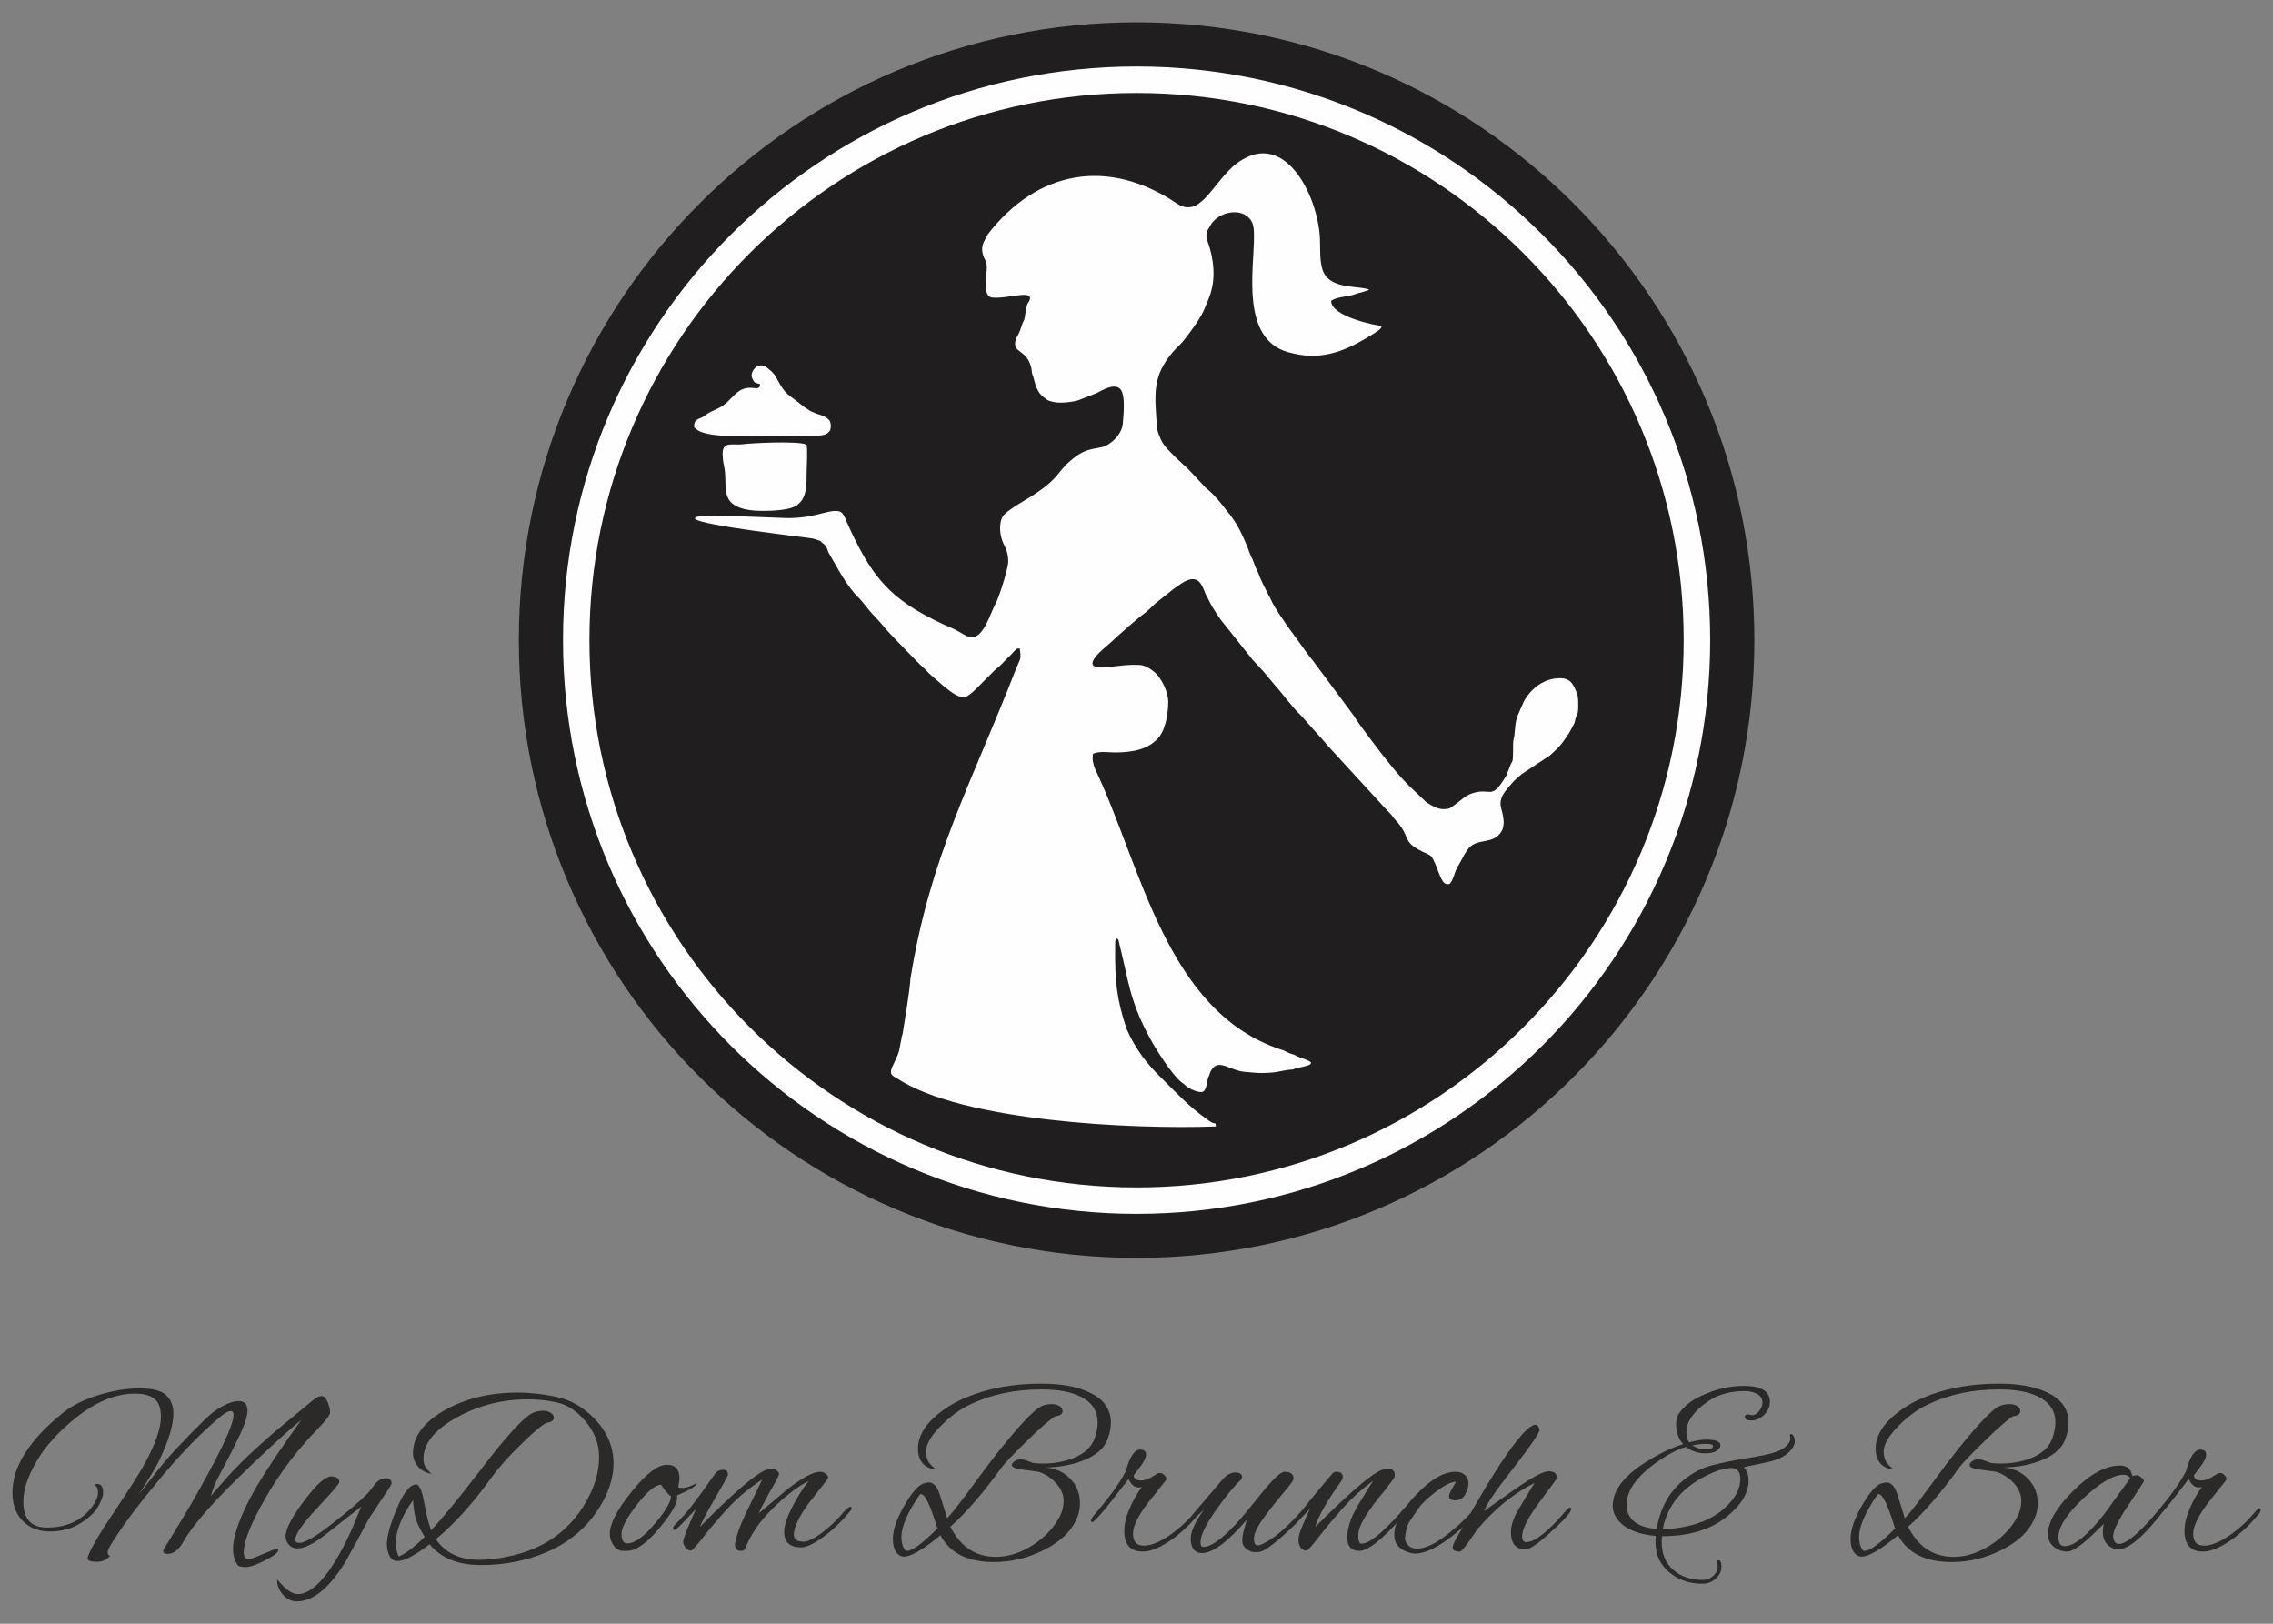<?xml version="1.0" encoding="UTF-8"?> <svg xmlns="http://www.w3.org/2000/svg" xmlns:xlink="http://www.w3.org/1999/xlink" xmlns:xodm="http://www.corel.com/coreldraw/odm/2003" xml:space="preserve" width="350px" height="250px" version="1.1" style="shape-rendering:geometricPrecision; text-rendering:geometricPrecision; image-rendering:optimizeQuality; fill-rule:evenodd; clip-rule:evenodd" viewBox="0 0 350 250"><rect x="0" y="0" width="350" height="250" fill="#808080" stroke="none"/> <defs> <style type="text/css"> .fil0 {fill:#201E1E} .fil1 {fill:#FEFEFE} .fil2 {fill:#2B2A29;fill-rule:nonzero} </style> </defs> <g id="Слой_x0020_1">  <g id="_2512976240944"> <g> <path class="fil0" d="M175.02 3.44c52.53,0 95.12,42.59 95.12,95.12 0,52.55 -42.59,95.11 -95.12,95.11 -52.55,0 -95.13,-42.56 -95.13,-95.11 0,-52.53 42.58,-95.12 95.13,-95.12z"></path> <path class="fil1" d="M175.02 10.24c48.77,0 88.32,39.53 88.32,88.32 0,48.79 -39.55,88.33 -88.32,88.33 -48.79,0 -88.33,-39.54 -88.33,-88.33 0,-48.79 39.54,-88.32 88.33,-88.32z"></path> <path class="fil0" d="M175.02 14.32c46.52,0 84.24,37.72 84.24,84.24 0,46.54 -37.72,84.26 -84.24,84.26 -46.54,0 -84.26,-37.72 -84.26,-84.26 0,-46.54 37.72,-84.24 84.26,-84.24z"></path> <path class="fil1" d="M152.11 36.07c-0.21,0.32 -0.29,0.58 -0.47,0.89 -0.38,0.69 -0.53,1.33 -0.28,2.24 0.23,0.86 0.64,0.98 0.59,2.08 -0.03,1.25 -0.64,4.35 0.77,4.52 2.38,0.29 6.49,-1.33 5.81,0.44 -0.1,0.26 -0.24,0.36 -0.31,0.52 -0.28,0.69 -0.28,1.33 -0.43,2.11 -0.06,0.41 -0.06,0.33 -0.21,0.62 -0.28,0.59 -0.41,1.27 -0.69,1.82 -0.21,0.46 -0.41,0.64 -0.52,1.14 -0.48,1.92 1.69,1.29 2.41,4.09 0.07,0.26 0.07,0.46 0.11,0.75 0.05,0.35 0.09,0.33 0.19,0.63 0.32,1.06 0.49,2.44 1.72,3.31 0.51,0.36 0.46,0.41 1.1,0.58 0.53,0.13 0.8,0.18 1.49,0.18 0.87,0 1.93,-0.15 2.65,-0.36l2.79 -1.09c0.94,-0.46 2.56,-1.51 3.56,-0.75 1,0.74 0.6,4.23 0.5,5.45 -0.15,1.76 -2.07,3.4 -3.24,3.61 -2.15,0.38 -3.02,0.54 -4.84,2.11 -2.2,1.88 -1.68,2.8 -6.41,5.71 -0.82,0.51 -3.51,2 -4,2.87 -0.69,1.2 -0.4,3.16 0.16,4.24 0.48,0.94 0.71,1.69 0.69,2.79 -0.03,0.91 -1.35,5.32 -1.97,6.42 -0.76,1.33 -1.87,5.5 -3.89,5.11 -0.36,-0.07 -0.89,-0.34 -1.19,-0.53 -0.37,-0.24 -0.72,-0.39 -1.13,-0.64l-1.76 -0.78c-8.27,-3.85 -11.11,-7.18 -15.06,-16.08 -0.01,-0.07 -0.08,-0.23 -0.11,-0.3 -0.26,-0.52 -0.46,-1.01 -1.15,-1.08 -1.74,-0.17 -3.43,1.08 -7.75,1.08 -1.95,-0.03 -12.07,-0.61 -13.81,-0.21 -0.39,0.08 -0.3,-0.07 -0.43,0.31 0.92,1.07 17.9,2.94 18.23,3.06l0.95 0.31c0.17,0.03 0.22,0.13 0.33,0.24 0.51,0.45 0.69,0.46 0.92,1.2 0.07,0.22 0.07,0.25 0.18,0.45 1.4,2.35 2.58,4.87 4.55,6.84 0.94,0.94 1.54,1.96 2.47,2.86l1.23 1.36c1.19,1.48 2.57,2.78 3.9,4.18 0.91,0.93 1.76,1.85 2.68,2.66 0.25,0.22 0.38,0.42 0.61,0.64l2.18 1.9c0.66,0.51 2.35,2.05 3.43,1.73 0.76,-0.23 2.24,-1.84 2.86,-2.47 0.46,-0.47 0.87,-0.84 1.32,-1.31 0.44,-0.5 0.95,-0.79 1.41,-1.28 0.46,-0.5 0.87,-0.91 1.31,-1.33 0.26,-0.23 0.4,-0.41 0.66,-0.69 0.25,-0.25 0.31,-0.41 0.8,-0.38 0.09,0.54 0.2,1.23 0.02,1.76l-0.62 1.46c-6.97,17.9 -13.17,28.74 -16.23,47.62 -0.06,1.54 -0.89,6.55 -1.18,8.36 -0.05,0.39 -0.15,0.38 -0.2,0.85l-0.36 1.88c-0.21,0.88 -1.17,2.51 -1.25,3.07 -0.1,0.75 0.41,0.85 0.92,1.18 10.02,6.63 36.15,7.88 49.1,7.41 -0.01,-0.71 -0.1,-0.33 -0.67,-0.63 -0.17,-0.08 -0.58,-0.39 -0.76,-0.52 -2.71,-1.91 -4.48,-3.86 -6.84,-6.2 -2.39,-2.31 -4.09,-4.56 -5.46,-7.62 -1.57,-4.69 -1.83,-7.48 -1.77,-12.9 0.02,-0.54 -0.06,-0.81 0.25,-1.07 0.31,0.13 0.28,0.36 0.36,0.71 1.51,5.97 1.54,8.77 4.79,14.74 0.89,1.64 3.37,5.6 4.83,6.7 0.31,0.23 0.31,0.25 0.63,0.51 0.52,0.48 1.23,0.77 1.93,0.94 0.27,0.06 0.36,0.05 0.63,0.03 0.7,-0.26 0.64,-1.54 0.88,-2.13l0.4 -1.06c1.13,-2.16 2.9,-0.08 5.3,0.1 0.97,0.07 1.58,0.18 2.73,0.17 2.23,-0.04 2.3,-0.25 3.89,-0.48 0.76,-0.1 0.58,0.04 1.2,-0.24 0.34,-0.15 3.74,-0.5 1.66,-1.29l-1.38 -0.52c-0.3,-0.12 -0.23,-0.12 -0.4,-0.21 -0.28,-0.17 -0.59,-0.17 -0.93,-0.33 -0.28,-0.13 -0.63,-0.3 -0.86,-0.41 -0.23,-0.1 -0.18,-0.05 -0.46,-0.15 -17.7,-5.91 -21.46,-28.39 -28.55,-43.19 -0.27,-0.8 -0.46,-1.25 -0.33,-2.31 0.93,-0.48 2.38,-0.22 3.46,-0.22 2.52,-0.02 5.04,-0.39 6.67,-2.31 1.12,-1.32 1.49,-3.95 1.46,-5.64 -0.02,-0.98 -0.56,-2.31 -0.97,-2.97 -0.19,-0.34 -0.57,-0.89 -0.83,-1.15 -0.66,-0.67 -1.71,-1.38 -2.66,-1.41 -1.47,-0.07 -2.45,0.08 -3.86,0.23 -1.37,0.16 -4.44,0.67 -2.93,-1.38 0.76,-1 1.81,-1.73 2.73,-2.6 1.05,-0.98 3.66,-3.31 4.84,-4.17 0.58,-0.41 1.25,-1.16 1.86,-1.67l2.51 -1.99c0.77,-0.56 2.05,-1.59 3.01,-1.62 1.29,-0.04 1.67,1.36 2.07,2.33l0.97 1.85c0.55,0.84 1.11,1.86 1.78,2.6l4.45 5.6c0.58,0.61 1.11,1.2 1.71,1.85l1.66 1.99c1.32,1.46 2.79,3.56 4.12,4.78l2.56 2.87c0.56,0.64 1.11,1.22 1.66,1.89l8.66 9.44c0.33,0.37 0.59,0.6 0.87,0.91 0.29,0.29 0.51,0.69 0.8,0.98 2.5,2.73 0.84,3.2 4.12,4.86 0.35,0.18 1.02,0.41 1.27,0.63 0.61,0.52 1.21,2.77 1.71,3.63 0.23,0.41 0.46,0.8 1.1,0.75 0.41,-0.13 0.62,-0.92 0.79,-1.29 0.09,-0.22 0.05,-0.14 0.11,-0.35 0.18,-0.57 0.54,-1.2 0.85,-1.72 0.43,-0.78 0.74,-1.47 1.3,-2.16 1.41,-1.67 3.83,-0.47 5.09,-2.66 0.61,-1.05 0.18,-2.52 -0.1,-3.61 -0.26,-1.07 0.18,-1.9 0.71,-2.58 0.94,-1.18 1.38,-1.72 2.56,-2.64l4.16 -2.74c0.36,-0.27 0.57,-0.51 0.93,-0.84 0.79,-0.71 1.37,-1.54 1.92,-2.4 0.02,-0.01 0.07,-0.08 0.1,-0.11l0.23 -0.41c1.23,-2.17 0.5,-1.2 1.04,-2.42 0.24,-0.54 0.24,-0.87 0.24,-1.56 0,-0.59 0,-1.46 -0.21,-1.94 -0.57,-1.38 -0.95,-2.29 -2.66,-2.28 -2.35,0 -4.37,1.53 -5.49,3.55l-0.83 1.87c-0.53,1.15 -0.5,2.12 -0.64,3.38 -0.04,0.35 -0.15,0.6 -0.18,0.96 -0.04,0.36 -0.02,0.78 -0.02,1.16 -0.03,2.5 -0.06,1.43 -0.53,2.76l-0.5 1.28c-0.02,0.02 -0.04,0.05 -0.04,0.07 -2.39,3.99 -2.23,1.67 -5.32,2.72 -1.07,0.38 -1.84,1.24 -2.76,1.86 -0.65,0.44 -0.64,0.56 -1.69,0.54 -0.72,-0.02 -1.26,-0.33 -1.76,-0.59l-0.64 -0.39c-0.23,-0.15 -0.11,-0.07 -0.28,-0.23l-1.51 -1.43c-2.18,-2.01 -3.51,-3.71 -5.3,-5.98l-1.94 -2.56c-0.64,-0.87 -1.8,-2.4 -2.35,-3.32l-6.29 -8.46c-0.29,-0.39 -0.67,-0.78 -0.95,-1.23l-2.86 -3.94c-0.85,-1.28 -1.9,-2.64 -2.57,-4.11 -0.1,-0.24 -0.22,-0.47 -0.4,-0.75l-0.72 -1.46c-0.21,-0.33 -0.21,-0.48 -0.38,-0.79 -0.26,-0.53 -0.41,-1.1 -0.69,-1.61 -0.29,-0.53 -0.39,-1.02 -0.66,-1.63 -0.13,-0.32 -0.06,-0.06 -0.18,-0.34l-0.34 -0.82c-0.08,-0.17 -0.08,-0.3 -0.15,-0.46 -0.54,-1.33 -1.08,-2.55 -1.79,-3.78l-0.93 -1.36c-0.17,-0.21 -0.37,-0.43 -0.53,-0.64 -0.89,-1.2 -1.91,-2.46 -3.07,-3.42 -0.17,-0.15 -0.03,-0.01 -0.17,-0.13l-2.72 -2.91c-0.94,-0.85 -3.14,-2.85 -3.81,-3.84 -0.4,-0.59 -0.54,-1.02 -0.84,-1.77l-0.15 -0.64c-0.36,-5.19 -0.85,-8.02 2.52,-11.89 0.49,-0.58 1.15,-1.12 1.61,-1.71 0.95,-1.22 1.98,-2.59 2.71,-3.89 0.42,-0.74 0.68,-1.55 1.03,-2.33 1.07,-2.55 1.02,-5.08 0.28,-7.85 -0.26,-0.99 -0.95,-2.09 -0.28,-3.02 0.28,-0.42 0.39,-0.76 0.74,-1.15 1.3,-1.5 4.01,-2.04 5.45,-0.68 0.77,0.74 0.87,1.56 0.86,3.02 -0.02,5.13 -2.02,15.6 5.17,17.72 0.26,0.08 1.51,0.38 1.79,0.41 4.48,0.73 8.01,-1.06 11.61,-3.33 0.41,-0.31 1.03,-0.58 1.1,-1.1 -0.97,-0.07 -7.84,-1.46 -7.79,-3.88 1.02,-0.65 2.48,-0.59 3.63,-0.98 0.32,-0.13 0.38,-0.15 0.71,-0.22l1.05 -0.31c0.56,-0.15 -0.39,0.13 0.18,-0.05l0.26 -0.11c-0.14,-0.12 0,-0.07 -0.26,-0.13 -1.94,-0.55 -6.22,0.01 -6.99,-3.29 -0.35,-1.46 -0.25,-2.87 -0.3,-4.32 -0.21,-6.68 -5.65,-17.86 -13.38,-11.28 -3.42,3.14 -5.16,7.95 -8.61,5.75 -10.56,-7.14 -21.51,-5.17 -29.15,4.71l0 0 0 0z"></path> <path class="fil1" d="M117.66 78.66c1.26,0 3.58,-0.12 4.63,-0.63 0.61,-0.28 0.41,-0.23 0.74,-0.52 1.21,-1.04 1.17,-2.98 1.18,-4.85 0.02,-1 0.17,-3.36 -0.01,-4.19 -1.25,-0.65 -8.89,-0.21 -9.66,-0.09 -1.63,0.26 -3.38,-0.61 -3.27,1.67 0.02,0.46 0.07,1.02 0.18,1.5 0.72,3.05 -0.82,5.83 3.16,6.83 1.06,0.24 1.8,0.28 3.05,0.28l0 0 0 0z"></path> <path class="fil1" d="M117.05 59.16c-0.15,1.5 -1.72,-0.51 -3.87,1.56 -1.27,1.2 -1.4,1.65 -3.2,2.44 -0.88,0.37 -1.17,0.62 -1.78,1.05 -0.46,0.29 -1.41,0.26 -1.31,1.59 0.18,0.15 0.34,0.31 0.57,0.46 1.89,1.15 7.29,0.87 9.49,0.87l8.87 -0.03c0.72,-0.07 1.48,-0.1 1.91,-0.73 0.14,-0.19 0.08,0.1 0.16,-0.41 0.07,-0.29 0.05,-0.75 -0.06,-1.03 -0.27,-0.63 -1.32,-1.02 -1.98,-1.2 -0.36,-0.12 -0.47,-0.2 -0.73,-0.3 -0.15,-0.08 -0.23,-0.08 -0.37,-0.16l-1 -0.67c0,-0.02 -0.03,-0.05 -0.05,-0.05l-0.47 -0.36c-1.96,-1.61 -2.17,-1.24 -3.55,-3.78 -0.2,-0.33 -0.13,-0.38 -0.38,-0.67 -0.15,-0.18 -0.33,-0.35 -0.49,-0.55l-0.72 -0.6c-0.61,-0.45 0.1,-0.14 -0.45,-0.28 -0.69,-0.18 -1.23,0.14 -1.49,0.47 -0.3,0.36 -0.58,0.97 -0.3,1.5 0.4,0.87 0.43,0.57 1.2,0.88l0 0 0 0z"></path> </g> <g> <path class="fil2" d="M17.5 237.13c-0.61,0.95 -0.92,1.56 -0.92,1.84 0,0.28 0.12,0.49 0.35,0.61 0,0.03 -0.23,0.22 -0.69,0.58 -0.41,0.2 -0.87,0.3 -1.38,0.3 -0.51,0 -0.88,-0.05 -1.11,-0.17 -0.23,-0.11 -0.31,-0.3 -0.23,-0.55 0.35,-1.15 1.7,-3.46 4.02,-6.92 2.32,-3.46 3.88,-5.9 4.67,-7.34 1.71,-3.09 2.57,-5.55 2.57,-7.39 0,-0.77 -0.13,-1.42 -0.38,-1.95 -0.51,-1.05 -1.73,-1.57 -3.64,-1.57 -2.99,0 -6.08,1.29 -9.27,3.87 -2.56,2.06 -4.51,4.25 -5.87,6.57 -1.35,2.31 -2.03,4.37 -2.03,6.18 0,2.61 1.15,3.94 3.45,3.99 0.1,0 0.21,0 0.31,0 2.94,0 5.21,-1.06 6.82,-3.18 0.61,-0.85 0.92,-1.56 0.92,-2.15 0,-0.59 -0.13,-0.95 -0.39,-1.11 -0.02,-0.02 -0.03,-0.08 -0.03,-0.15 0,-0.08 0.07,-0.12 0.23,-0.12 0.66,0 0.99,0.44 0.99,1.31 0,0.53 -0.26,1.26 -0.78,2.18 -0.53,0.92 -1.45,1.79 -2.78,2.6 -1.33,0.82 -2.87,1.23 -4.64,1.23 -1.76,0 -3.16,-0.55 -4.21,-1.65 -1.05,-1.09 -1.57,-2.54 -1.57,-4.33 0,-4.03 2.63,-8.16 7.89,-12.37 1.35,-1.07 3.14,-1.96 5.35,-2.64 2.2,-0.69 4.32,-1.04 6.34,-1.04 2.01,0 3.39,0.35 4.11,1.06 0.73,0.7 1.1,1.64 1.1,2.81 0,1.79 -0.73,4.2 -2.19,7.24 -0.46,0.95 -1.49,2.67 -3.1,5.17l2.95 -3.75c1.43,-1.87 3.91,-4.52 7.43,-7.97 0.77,-0.74 1.62,-1.36 2.55,-1.86 0.93,-0.5 1.73,-0.74 2.39,-0.74 0.92,0 1.38,0.48 1.38,1.45 0,0.84 -0.4,2.11 -1.2,3.81 -0.81,1.7 -1.62,3.31 -2.44,4.83 -0.81,1.52 -1.31,2.52 -1.49,2.99 -0.18,0.47 -0.31,0.85 -0.38,1.13 -0.08,0.28 -0.13,0.43 -0.16,0.46 0.08,-0.13 0.92,-1.11 2.53,-2.93 1.61,-1.83 3.99,-4.11 7.13,-6.84l6.13 -5.06c0.48,-0.41 0.92,-0.61 1.3,-0.61 0.38,0 0.7,0.32 0.94,0.96 0.24,0.64 0.36,1.15 0.36,1.55 0,0.39 -0.61,1.22 -1.84,2.47 -3.19,3.27 -5.9,6.84 -8.12,10.73 -2.22,3.88 -3.33,6.65 -3.33,8.31 0,0.43 0.07,0.73 0.23,0.9 0.15,0.17 0.39,0.22 0.73,0.15 0.33,-0.06 1.02,-0.32 2.08,-0.78 1.06,-0.46 1.76,-0.73 2.09,-0.81 0.13,0.05 0.19,0.12 0.19,0.2 0,0.38 -0.67,0.92 -2.01,1.6 -1.34,0.69 -2.35,1.04 -3.02,1.04 -0.68,0 -1.1,-0.11 -1.25,-0.35 -0.46,-0.66 -0.69,-1.46 -0.69,-2.41 0,-2.2 1.18,-5.35 3.52,-9.46 1.51,-2.58 3.84,-6.06 6.98,-10.42 -2.45,1.99 -5.77,5.04 -9.96,9.15 -4.19,4.12 -6.94,7.33 -8.24,9.66 -0.66,1.2 -1.47,1.8 -2.41,1.8 -0.44,0 -0.65,-0.15 -0.65,-0.46 0,-0.1 0.26,-0.56 0.78,-1.38 0.52,-0.82 1.68,-2.73 3.47,-5.75 4.39,-7.63 6.59,-12.23 6.59,-13.79 0,-0.41 -0.14,-0.61 -0.42,-0.61 -0.41,0 -1.01,0.34 -1.8,1.03 -2.84,2.38 -5.85,5.48 -9.05,9.31 -3.19,3.83 -5.59,7.01 -7.2,9.54zm25.17 6.02c1.23,1.53 2.29,2.29 3.18,2.29 1.46,0 3.03,-1.16 4.71,-3.48 1.23,-1.71 2.43,-3.87 3.61,-6.48l1.45 -3.52 -5.63 4.41c-1.74,1.35 -3.13,2.03 -4.18,2.03 -0.56,0 -1.01,-0.2 -1.34,-0.58 -0.33,-0.38 -0.49,-0.82 -0.49,-1.3 0,-1.1 0.94,-2.91 2.83,-5.42 1.89,-2.52 3.27,-3.78 4.14,-3.78 0.87,0 1.3,0.3 1.3,0.89 0,0.22 -1.13,1.55 -3.39,3.96 -2.26,2.41 -3.39,4.04 -3.39,4.89 0,0.33 0.22,0.49 0.65,0.49 0.82,0 2.46,-0.96 4.92,-2.87 2.47,-1.92 4.33,-3.5 5.58,-4.75 0.28,-0.33 0.67,-0.83 1.18,-1.5 0.49,-0.56 1.03,-0.84 1.61,-0.84 0.59,0 0.89,0.28 0.89,0.84 0,0.11 -0.58,1.01 -1.73,2.72 -1.15,1.72 -1.75,2.62 -1.8,2.72 -0.79,1.54 -2,3.77 -3.64,6.71 -2.48,3.98 -4.95,5.98 -7.43,5.98 -0.82,0 -1.53,-0.35 -2.15,-1.06 -0.61,-0.7 -0.9,-1.49 -0.88,-2.35zm23.49 -5.4c-2.25,1.73 -3.9,2.6 -4.95,2.6 -0.56,0 -0.97,-0.27 -1.24,-0.82 -0.27,-0.55 -0.4,-1.15 -0.4,-1.78 0,-1.23 0.51,-3.07 1.55,-5.52 1.03,-2.45 2.02,-3.68 2.97,-3.68 0.48,0 0.9,0.96 1.24,2.87 0.35,1.92 0.7,3.31 1.06,4.18 1.73,-1.84 4.25,-4.9 7.54,-9.2 4.14,-5.44 6.89,-8.41 8.24,-8.92 0.46,-0.18 0.93,-0.27 1.42,-0.27 0.48,0 0.89,0.1 1.21,0.31 0.32,0.2 0.47,0.46 0.47,0.76 0,0.44 -0.37,0.69 -1.11,0.77 -0.89,0.48 -2.27,1.66 -4.13,3.52 -1.87,1.82 -3.36,3.52 -4.49,5.1 -2.73,3.8 -5.54,6.91 -8.42,9.31 1.43,2.12 3.67,3.18 6.74,3.18 0.33,0 0.83,-0.03 1.49,-0.08 7.1,-0.66 12.13,-3.74 15.1,-9.23 1.2,-2.2 1.8,-4.37 1.8,-6.52 0,-2.14 -0.78,-4.07 -2.34,-5.78 -1.25,-1.4 -2.61,-2.27 -4.08,-2.6 -1.47,-0.34 -2.97,-0.5 -4.5,-0.5 -3.93,0 -7.56,0.9 -10.88,2.72 -3.5,1.91 -5.25,4.06 -5.25,6.43 0,0.64 0.17,1.17 0.52,1.57 0.34,0.41 0.58,0.64 0.71,0.69l-0.23 0c-0.67,-0.12 -1.26,-0.46 -1.77,-0.99 -0.56,-0.67 -0.84,-1.37 -0.84,-2.11 0,-2.55 1.6,-4.75 4.81,-6.59 3.2,-1.84 6.97,-2.76 11.28,-2.76 1.99,0 4.04,0.23 6.13,0.69 2.1,0.46 4,1.56 5.71,3.3 1.97,2.04 2.95,4.35 2.95,6.93 0,1.92 -0.56,3.9 -1.69,5.94 -1.94,3.52 -4.84,6.1 -8.69,7.74 -3.09,1.3 -6.43,1.95 -10,1.95 -3.58,0 -6.22,-1.07 -7.93,-3.21zm-5.21 -0.16c0,0.79 0.15,1.48 0.46,2.07 1.09,-0.49 2.42,-1.49 3.98,-3.03 -0.74,-1.22 -1.21,-2.19 -1.4,-2.89 -0.19,-0.7 -0.32,-1.63 -0.4,-2.78 -1.76,2.53 -2.64,4.74 -2.64,6.63zm5.48 -10.73c0.02,0 0.05,-0.01 0.07,-0.03 0,0.05 0,0.07 -0.02,0.07 -0.01,0 -0.03,-0.01 -0.05,-0.04zm37.85 3.72c0,0.89 -0.86,2.39 -2.57,4.48 -2.02,2.48 -3.74,3.72 -5.17,3.72l-0.61 0c-0.67,0 -1.19,-0.35 -1.57,-1.03 -0.31,-0.49 -0.46,-1.03 -0.46,-1.61 0,-1.54 1.11,-3.69 3.35,-6.46 2.23,-2.77 4.04,-4.16 5.42,-4.16 1.3,0 1.95,0.69 1.95,2.07 0,0.36 -0.06,0.82 -0.19,1.38 0.03,0.08 0.27,0.12 0.73,0.12 0.46,0 1.16,-0.25 2.11,-0.73 -0.03,0.43 -1.04,1.06 -3.03,1.88 0.02,0.1 0.04,0.21 0.04,0.34zm-2.49 -1.99c-0.87,0 -2.1,1.02 -3.7,3.06 -1.6,2.05 -2.39,3.55 -2.39,4.52 0,0.97 0.3,1.46 0.91,1.46 1.1,0 2.5,-1 4.18,-2.99 1.69,-1.99 2.53,-3.42 2.53,-4.29 -0.41,-0.23 -0.92,-0.82 -1.53,-1.76zm21.57 9.65c-1.74,0 -2.61,-0.8 -2.61,-2.41 0,-0.92 0.41,-2.18 1.23,-3.78 0.82,-1.59 1.67,-2.94 2.56,-4.04 -1.58,0.77 -3.41,2.15 -5.47,4.16 -2.07,2 -3.52,4.11 -4.33,6.3 -0.13,0.21 -0.35,0.31 -0.65,0.31 -0.62,0 -0.92,-0.35 -0.92,-1.03 0.25,-1.41 0.83,-3.02 1.72,-4.83 0.28,-0.59 1.11,-2.3 2.49,-5.14 -1.99,1.31 -3.68,2.7 -5.08,4.2 -1.39,1.49 -2.68,2.99 -3.87,4.5 -1.18,1.51 -1.85,2.26 -2.01,2.26 -0.33,0 -0.62,-0.15 -0.86,-0.46 -0.24,-0.31 -0.36,-0.61 -0.36,-0.92 0,-0.46 0.66,-2.14 1.99,-5.06l-2.3 2.42c-0.56,0.56 -0.91,0.84 -1.05,0.84 -0.14,0 -0.21,-0.08 -0.21,-0.25 0,-0.16 0.1,-0.35 0.3,-0.55 0.95,-0.95 1.79,-1.89 2.53,-2.84 0.74,-0.94 1.97,-2.63 3.68,-5.06 0.28,-0.38 0.68,-0.57 1.19,-0.57 0.51,0 0.76,0.24 0.76,0.73 0,0.18 -0.67,1.42 -2.03,3.73 -1.35,2.31 -2.1,3.76 -2.26,4.35 1.05,-1.15 2.62,-2.69 4.71,-4.63 3.15,-2.92 5.22,-4.37 6.21,-4.37 0.31,0 0.59,0.09 0.84,0.27 0.26,0.17 0.39,0.37 0.39,0.59 0,0.22 -0.5,1.18 -1.5,2.89 -0.97,1.77 -1.5,2.81 -1.61,3.14 2.84,-2.37 4.26,-3.57 4.26,-3.6 2.4,-1.86 4.12,-2.79 5.17,-2.79 0.31,0 0.59,0.09 0.86,0.28 0.27,0.2 0.4,0.42 0.4,0.67 0,0.06 -0.83,1.13 -2.49,3.24 -1.66,2.11 -2.59,3.84 -2.79,5.19 -0.05,0.46 0.03,0.81 0.26,1.04 0.23,0.23 0.65,0.34 1.25,0.34 0.6,0 1.48,-0.41 2.64,-1.24 1.16,-0.83 2.35,-1.95 3.55,-3.36 0.46,-0.51 0.77,-0.76 0.94,-0.76 0.16,0 0.24,0.06 0.24,0.19 0,0.18 -0.11,0.38 -0.34,0.61 -1.25,1.51 -2.6,2.79 -4.04,3.85 -1.45,1.06 -2.58,1.59 -3.39,1.59zm42.94 -6.78c0,0.92 -0.2,1.79 -0.61,2.61 -0.87,1.84 -2.53,3.37 -4.98,4.59 -2.45,1.23 -5,1.84 -7.66,1.84 -4.04,0 -6.78,-1.38 -8.24,-4.13 -2.63,2.19 -4.51,3.29 -5.63,3.29 -0.2,0 -0.38,-0.04 -0.54,-0.11 -0.76,-0.41 -1.15,-1.29 -1.15,-2.65 0,-1.35 0.57,-3.01 1.69,-4.98 1.12,-1.97 2.11,-3.13 2.95,-3.49 0.38,-0.12 0.68,-0.19 0.88,-0.19 0.74,0 1.3,0.62 1.69,1.84l1.15 3.68c0.74,-0.79 1.74,-2.06 3.02,-3.79l3.41 -4.6c4.19,-5.44 6.94,-8.42 8.24,-8.93 0.46,-0.18 0.93,-0.26 1.42,-0.26 0.48,0 0.88,0.1 1.2,0.3 0.32,0.21 0.48,0.46 0.48,0.77 0,0.46 -0.37,0.73 -1.11,0.8 -0.76,0.44 -2.23,1.71 -4.39,3.81 -2.15,2.11 -3.44,3.45 -3.84,4.01 -2.87,3.98 -5.51,7.05 -7.94,9.19 1.56,3.09 3.9,4.64 7.02,4.64 1.88,0 3.76,-0.6 5.63,-1.78 1.86,-1.19 3.25,-2.65 4.17,-4.39 0.41,-0.74 0.62,-1.57 0.62,-2.49 0,-0.92 -0.37,-1.79 -1.1,-2.62 -0.72,-0.83 -1.64,-1.44 -2.74,-1.82 -0.51,-0.08 -1.32,-0.19 -2.45,-0.33 -1.12,-0.14 -1.68,-0.38 -1.68,-0.71 0,-0.13 0.05,-0.24 0.15,-0.34 0.31,-0.36 0.7,-0.54 1.19,-0.54 0.28,0 0.55,0.05 0.82,0.15 0.27,0.1 0.48,0.18 0.63,0.23 0.16,0.05 0.34,0.12 0.54,0.19 0.56,0.06 1.05,0.08 1.46,0.08 1.68,0 3.21,-0.27 4.59,-0.8 1.77,-0.69 2.89,-1.73 3.38,-3.11 0.3,-0.89 0.45,-1.69 0.45,-2.41 0,-1.76 -0.85,-3.08 -2.56,-3.95 -1.48,-0.76 -3.51,-1.14 -6.09,-1.14 -4.06,0 -7.7,0.76 -10.92,2.29 -1.64,0.77 -3.19,1.91 -4.66,3.41 -1.47,1.51 -2.2,2.8 -2.2,3.87 0,0.74 0.19,1.36 0.57,1.84 0.16,0.21 0.43,0.46 0.81,0.77 0.13,0.07 0.05,0.11 -0.23,0.11 -1.58,-0.36 -2.38,-1.41 -2.38,-3.18 0,-1.76 0.9,-3.42 2.69,-4.98 1.32,-1.15 2.82,-2.08 4.48,-2.79 3.45,-1.49 7.37,-2.23 11.76,-2.23 3.14,0 5.64,0.46 7.51,1.38 2.17,1.02 3.26,2.57 3.26,4.64 0,0.82 -0.17,1.65 -0.5,2.49 -0.54,1.53 -1.93,2.69 -4.18,3.48 -1.69,0.59 -3.5,0.9 -5.44,0.92 1.51,0.08 2.78,0.64 3.81,1.67 1.04,1.04 1.55,2.32 1.55,3.85zm-24.48 -1.42c-0.02,0 -0.09,0.03 -0.19,0.08 -1.89,2.73 -2.83,4.93 -2.83,6.59 0,0.69 0.16,1.32 0.5,1.88 0.07,0.12 0.2,0.19 0.38,0.19 0.82,0 2.39,-1.16 4.71,-3.49l-0.11 -0.15c-1.03,-3.4 -1.84,-5.1 -2.46,-5.1zm34.18 8.85c-1.92,0 -2.88,-1.06 -2.88,-3.18 0,-1.07 0.28,-2.24 0.85,-3.52 0.56,-1.28 1.17,-2.35 1.84,-3.22 -0.13,0.03 -0.3,0.04 -0.5,0.04 -0.61,0 -1.13,-0.43 -1.53,-1.3l-2.84 3.67c-1.58,1.97 -2.5,2.96 -2.76,2.96 -0.13,0 -0.19,-0.06 -0.19,-0.16 0,-0.25 0.22,-0.62 0.65,-1.11 2.22,-2.58 3.79,-4.76 4.71,-6.55 0.59,-2.22 1.33,-3.33 2.23,-3.33 0.58,0 0.88,0.25 0.88,0.76 0,0.51 -0.32,1.16 -0.96,1.96l-0.92 1.22c0,0.54 0.4,0.81 1.19,0.81 0.46,0 0.97,-0.17 1.53,-0.5l1 -0.61c0.05,-0.03 0.17,-0.04 0.38,-0.04 0.2,0 0.42,0.13 0.65,0.38 0.23,0.26 0.31,0.49 0.23,0.69l-2.64 3.33c-1.64,2.1 -2.46,3.75 -2.46,4.96 0,1.22 0.57,1.82 1.69,1.82 1.18,0 2.62,-0.62 4.33,-1.87 1.02,-0.74 1.95,-1.57 2.8,-2.49 0.79,-0.92 1.22,-1.38 1.3,-1.38 0.18,0 0.27,0.09 0.27,0.29 0,0.19 -0.12,0.41 -0.35,0.66l-1.22 1.38c-0.69,0.72 -1.46,1.41 -2.3,2.07 -2.02,1.51 -3.68,2.26 -4.98,2.26zm18 0.04c-0.12,0.03 -0.4,0.04 -0.82,0.04 -0.42,0 -0.84,-0.17 -1.27,-0.5 -0.42,-0.33 -0.63,-0.76 -0.63,-1.28 0,-0.52 0.1,-1.11 0.29,-1.74 0.19,-0.64 0.33,-1.13 0.4,-1.46 -2.93,3.42 -5.23,5.13 -6.89,5.13 -1.05,0 -1.63,-0.65 -1.73,-1.95 0,-0.1 0,-0.19 0,-0.27 0,-1.1 0.67,-2.58 2,-4.44 -0.75,0.66 -1.5,1.43 -2.27,2.3 -0.1,0.1 -0.23,0.15 -0.38,0.15 -0.1,0 -0.15,-0.06 -0.15,-0.19 0,-0.13 0.11,-0.35 0.34,-0.65l5.29 -6.21c0.66,-0.77 1.34,-1.15 2.03,-1.15 0.69,0 1.03,0.23 1.03,0.69 0,0.18 -0.07,0.34 -0.23,0.5 -1.02,0.94 -2.3,2.51 -3.85,4.71 -1.54,2.2 -2.31,3.82 -2.31,4.87 0,0.46 0.15,0.69 0.46,0.69 1.07,0 2.63,-1.06 4.67,-3.18 0.72,-0.72 2.04,-2.3 3.99,-4.74 1.94,-2.43 3.21,-3.65 3.83,-3.65 0.92,0 1.38,0.35 1.38,1.07 0,0.25 -0.54,0.99 -1.61,2.22 -1.46,1.76 -2.57,3.2 -3.34,4.31 -0.76,1.11 -1.15,2.01 -1.15,2.7 0,0.69 0.2,1.04 0.58,1.04 0.18,0 0.38,-0.06 0.61,-0.16 1.76,-0.76 3.87,-2.55 6.32,-5.36 0.16,-0.18 0.31,-0.27 0.46,-0.27 0.16,0 0.23,0.08 0.23,0.25 0,0.17 -0.09,0.35 -0.26,0.56 -1.1,1.27 -2.39,2.56 -3.88,3.85 -1.48,1.29 -2.52,1.99 -3.14,2.12zm11.73 -12.33c0.69,0 1.03,0.26 1.03,0.8 0,0.15 -0.04,0.31 -0.11,0.46 -2.3,3.19 -3.68,5.61 -4.14,7.24 5.95,-5.95 9.56,-8.93 10.84,-8.93 0.13,-0.02 0.24,-0.03 0.35,-0.03 0.71,0 1.07,0.31 1.07,0.95 0,0.13 -0.03,0.26 -0.08,0.39 -0.05,0.13 -0.56,0.81 -1.53,2.07 -1.13,1.32 -2.08,2.6 -2.86,3.83 -0.77,1.22 -1.16,2.24 -1.16,3.06 0,0.82 0.18,1.23 0.53,1.23 1.13,0 3.08,-1.55 5.86,-4.64 0.06,-0.05 0.14,-0.16 0.27,-0.34 0.39,-0.46 0.62,-0.69 0.69,-0.69 0.08,0 0.12,0.13 0.12,0.38 0,0.26 -0.18,0.59 -0.54,1 -3.17,3.6 -5.41,5.4 -6.74,5.4 -1.25,0 -1.88,-0.69 -1.88,-2.07 0,-1.38 0.51,-2.96 1.53,-4.75l2.45 -3.98c-1.73,1.27 -3.28,2.67 -4.63,4.19 -1.35,1.52 -2.59,3 -3.7,4.42 -1.11,1.44 -1.75,2.15 -1.93,2.15 -0.39,0 -0.69,-0.16 -0.9,-0.48 -0.22,-0.32 -0.33,-0.71 -0.33,-1.19 0,-0.47 0.17,-1.1 0.5,-1.89 0.33,-0.79 0.75,-1.75 1.26,-2.88l-2.29 2.42c-0.57,0.56 -0.92,0.84 -1.06,0.84 -0.14,0 -0.21,-0.08 -0.21,-0.25 0,-0.16 0.1,-0.35 0.31,-0.55 0.94,-0.95 1.76,-1.86 2.45,-2.72 0.66,-0.87 2.03,-2.53 4.1,-4.98 0.23,-0.31 0.47,-0.46 0.73,-0.46zm12.18 12.6c-0.28,0 -0.54,-0.04 -0.77,-0.11 -1.63,-0.46 -2.45,-1.38 -2.45,-2.76 0,-1.79 1.13,-3.86 3.37,-6.21 2.25,-2.35 4.27,-3.52 6.06,-3.52 0.58,0 1.06,0.15 1.43,0.48 0.37,0.31 0.56,0.75 0.56,1.3 0,0.55 -0.17,1.12 -0.5,1.72 -0.33,0.6 -0.83,0.9 -1.49,0.9 -0.67,0 -1,-0.2 -1,-0.61 0,-0.28 0.17,-0.71 0.52,-1.28 0.34,-0.58 0.52,-0.89 0.52,-0.92 0,-0.04 -0.04,-0.06 -0.12,-0.06 -0.71,0.08 -1.69,0.59 -2.93,1.53 -1.24,0.95 -2.09,1.74 -2.55,2.38l-1.49 2.18c-0.26,0.41 -0.44,0.89 -0.56,1.46 -0.11,0.56 -0.17,0.98 -0.17,1.26 0,0.28 0.16,0.6 0.48,0.96 0.32,0.36 0.77,0.53 1.36,0.53 1.28,0 2.86,-0.74 4.75,-2.24 1.89,-1.49 3.34,-2.92 4.37,-4.27 0.12,-0.15 0.28,-0.23 0.46,-0.23 0.17,0 0.26,0.05 0.26,0.15 0,0.11 -0.06,0.23 -0.19,0.39 -1.4,1.86 -3.08,3.49 -5.04,4.88 -1.95,1.39 -3.58,2.09 -4.88,2.09zm17.01 -0.65c-1.51,0 -2.26,-0.88 -2.26,-2.64 0,-1 0.35,-2.11 1.05,-3.32 0.71,-1.21 1.57,-2.64 2.59,-4.27 -3.27,1.63 -6.23,4.05 -8.89,7.24 -1.48,2.22 -2.35,3.33 -2.6,3.33 -0.74,0 -1.12,-0.21 -1.12,-0.65 0,-0.23 0.16,-0.64 0.47,-1.22 2.47,-4.42 4.35,-7.65 5.63,-9.7 3.04,-4.87 5.18,-7.52 6.43,-7.93 0.05,-0.02 0.11,-0.03 0.16,-0.03 0.33,0 0.56,0.26 0.69,0.8 -0.08,0.54 -1.41,2.48 -3.99,5.82 -2.68,3.4 -4.2,5.62 -4.56,6.67 0.95,-0.69 2.6,-1.85 4.94,-3.49 2.53,-1.76 4.21,-2.64 5.02,-2.64 0.82,0 1.23,0.32 1.23,0.96 0,0.1 -0.01,0.17 -0.02,0.21 -0.01,0.04 -0.9,1.24 -2.66,3.62 -1.77,2.37 -2.65,4.12 -2.65,5.25 0,0.58 0.22,0.88 0.66,0.88 1.38,-0.05 3.44,-1.71 6.2,-4.98 0.23,-0.23 0.4,-0.35 0.52,-0.35 0.11,0 0.17,0.08 0.17,0.23 0,0.51 -1.26,1.89 -3.79,4.14 -1.59,1.38 -2.66,2.07 -3.22,2.07zm27.85 -16.9c1.43,0 2.15,0.3 2.15,0.88 0,0.16 -0.05,0.29 -0.15,0.39 -0.34,0.56 -1.06,0.84 -2.17,0.84 -1.11,0 -2.11,-0.33 -3.01,-0.99 -1.38,0.4 -2.99,1.27 -4.82,2.6 -2.86,2.12 -4.29,4.2 -4.29,6.25 0,2.27 1.54,3.53 4.63,3.79 0.61,-3.78 2.45,-6.62 5.52,-8.51 0.99,-0.64 2.07,-1.09 3.22,-1.36 1.15,-0.27 1.93,-0.44 2.35,-0.53 0.42,-0.09 1.14,-0.22 2.15,-0.39 1.01,-0.16 1.59,-0.26 1.74,-0.29 2.38,-0.4 3.9,-0.86 4.58,-1.37 0.68,-0.51 1.01,-1 1.01,-1.46 0,-0.13 -0.02,-0.27 -0.05,-0.42 -0.04,-0.15 -0.01,-0.24 0.09,-0.27 0.1,-0.03 0.22,0.01 0.35,0.12 0.2,0.28 0.3,0.62 0.3,1.03 0,0.41 -0.25,0.91 -0.76,1.49 -0.77,0.77 -1.83,1.31 -3.18,1.61 -0.51,0.13 -1.2,0.28 -2.05,0.44 -0.86,0.17 -1.48,0.3 -1.86,0.41 0.48,0.46 0.73,1.15 0.73,2.07 0,1.88 -1.13,3.74 -3.37,5.55 -2.48,1.99 -5.8,2.99 -9.96,2.99 -0.03,0.2 -0.04,0.52 -0.04,0.96 0,1.78 0.59,3.2 1.78,4.23 1.19,1.03 2.69,1.55 4.5,1.55 0.64,0 1.19,-0.21 1.65,-0.63 0.46,-0.42 0.69,-0.9 0.69,-1.44 0,-0.18 -0.05,-0.38 -0.16,-0.61 -0.1,-0.23 0,-0.35 0.29,-0.35 0.29,0 0.44,0.34 0.44,1.02 0,0.68 -0.29,1.28 -0.88,1.8 -0.59,0.53 -1.26,0.79 -2.03,0.79 -1.99,0 -3.65,-0.55 -4.98,-1.65 -1.51,-1.2 -2.26,-2.77 -2.26,-4.71 0,-0.44 0.01,-0.77 0.04,-1 -2.22,-0.2 -3.91,-0.77 -5.06,-1.69 -1.05,-0.89 -1.57,-1.87 -1.57,-2.95 0,-2.47 1.89,-4.84 5.67,-7.08 1.76,-1.08 3.49,-1.88 5.17,-2.42 -0.71,-0.79 -1.07,-1.82 -1.07,-3.1 0,-0.66 0.15,-1.21 0.46,-1.65 0.84,-1.2 2.12,-2.16 3.83,-2.87 2.02,-0.89 4.06,-1.34 6.13,-1.34 2.73,0 4.07,0.85 4.02,2.57 -0.05,0.74 -0.36,1.38 -0.94,1.93 -0.57,0.55 -1.2,0.82 -1.89,0.82 -0.69,0 -1.04,-0.18 -1.04,-0.53 0,-0.26 0.17,-0.39 0.5,-0.39l0.65 0.12c0.36,0 0.71,-0.22 1.06,-0.65 0.34,-0.44 0.51,-0.87 0.51,-1.3 0,-0.69 -0.39,-1.19 -1.18,-1.5 -0.51,-0.18 -1,-0.27 -1.46,-0.27 -2.15,0 -3.93,0.45 -5.36,1.34 -1.43,0.9 -2.48,1.89 -3.14,2.99 -0.39,0.64 -0.58,1.3 -0.58,1.99 0,0.69 0.15,1.22 0.46,1.57 1,-0.28 1.88,-0.42 2.64,-0.42zm5.21 6.06c0,-1.13 -0.48,-1.69 -1.45,-1.69 -0.31,0 -0.93,0.12 -1.88,0.35 -4.93,1.84 -7.8,4.86 -8.62,9.08 0.56,0 1.12,-0.04 1.69,-0.12 3.29,-0.36 5.91,-1.4 7.85,-3.14 1.61,-1.46 2.41,-2.95 2.41,-4.48zm-4.21 -5.06c0,-0.23 -0.34,-0.35 -1.02,-0.35 -0.67,0 -1.39,0.08 -2.16,0.23 0.64,0.41 1.33,0.62 2.07,0.62 0.74,0 1.11,-0.17 1.11,-0.5z"></path> <path class="fil2" d="M313.77 231.46c0,0.92 -0.21,1.79 -0.62,2.61 -0.87,1.84 -2.53,3.37 -4.98,4.59 -2.45,1.23 -5,1.84 -7.66,1.84 -4.04,0 -6.78,-1.38 -8.24,-4.13 -2.63,2.19 -4.5,3.29 -5.63,3.29 -0.2,0 -0.38,-0.04 -0.54,-0.11 -0.76,-0.41 -1.14,-1.29 -1.14,-2.65 0,-1.35 0.56,-3.01 1.68,-4.98 1.13,-1.97 2.11,-3.13 2.95,-3.49 0.38,-0.12 0.68,-0.19 0.88,-0.19 0.74,0 1.3,0.62 1.69,1.84l1.15 3.68c0.74,-0.79 1.75,-2.06 3.02,-3.79l3.41 -4.6c4.19,-5.44 6.94,-8.42 8.24,-8.93 0.46,-0.18 0.93,-0.26 1.42,-0.26 0.48,0 0.89,0.1 1.21,0.3 0.31,0.21 0.47,0.46 0.47,0.77 0,0.46 -0.37,0.73 -1.11,0.8 -0.76,0.44 -2.23,1.71 -4.38,3.81 -2.16,2.11 -3.44,3.45 -3.85,4.01 -2.86,3.98 -5.51,7.05 -7.93,9.19 1.55,3.09 3.89,4.64 7.01,4.64 1.89,0 3.76,-0.6 5.63,-1.78 1.86,-1.19 3.26,-2.65 4.17,-4.39 0.41,-0.74 0.62,-1.57 0.62,-2.49 0,-0.92 -0.37,-1.79 -1.09,-2.62 -0.73,-0.83 -1.65,-1.44 -2.74,-1.82 -0.51,-0.08 -1.33,-0.19 -2.46,-0.33 -1.12,-0.14 -1.68,-0.38 -1.68,-0.71 0,-0.13 0.05,-0.24 0.15,-0.34 0.31,-0.36 0.7,-0.54 1.19,-0.54 0.28,0 0.56,0.05 0.82,0.15 0.27,0.1 0.48,0.18 0.64,0.23 0.15,0.05 0.33,0.12 0.53,0.19 0.56,0.06 1.05,0.08 1.46,0.08 1.68,0 3.22,-0.27 4.59,-0.8 1.77,-0.69 2.89,-1.73 3.38,-3.11 0.3,-0.89 0.46,-1.69 0.46,-2.41 0,-1.76 -0.86,-3.08 -2.57,-3.95 -1.48,-0.76 -3.51,-1.14 -6.09,-1.14 -4.06,0 -7.7,0.76 -10.92,2.29 -1.64,0.77 -3.19,1.91 -4.66,3.41 -1.46,1.51 -2.2,2.8 -2.2,3.87 0,0.74 0.19,1.36 0.58,1.84 0.15,0.21 0.42,0.46 0.8,0.77 0.13,0.07 0.05,0.11 -0.23,0.11 -1.58,-0.36 -2.38,-1.41 -2.38,-3.18 0,-1.76 0.9,-3.42 2.69,-4.98 1.32,-1.15 2.82,-2.08 4.48,-2.79 3.45,-1.49 7.37,-2.23 11.76,-2.23 3.14,0 5.65,0.46 7.51,1.38 2.17,1.02 3.26,2.57 3.26,4.64 0,0.82 -0.17,1.65 -0.5,2.49 -0.54,1.53 -1.93,2.69 -4.18,3.48 -1.68,0.59 -3.5,0.9 -5.44,0.92 1.51,0.08 2.78,0.64 3.81,1.67 1.04,1.04 1.56,2.32 1.56,3.85zm-24.49 -1.42c-0.02,0 -0.08,0.03 -0.19,0.08 -1.89,2.73 -2.83,4.93 -2.83,6.59 0,0.69 0.16,1.32 0.5,1.88 0.07,0.12 0.2,0.19 0.38,0.19 0.82,0 2.39,-1.16 4.71,-3.49l-0.11 -0.15c-1.02,-3.4 -1.84,-5.1 -2.46,-5.1zm39.12 -2.79l0.54 -0.12c0.28,0 0.55,0.12 0.8,0.35 0.26,0.23 0.38,0.41 0.38,0.53 0,0.13 -0.79,1.36 -2.37,3.7 -1.58,2.34 -2.38,3.97 -2.38,4.88 0,0.08 0.02,0.16 0.04,0.24 0.13,0.58 0.41,0.88 0.85,0.88 1.32,0 3.75,-2.2 7.27,-6.59 0.08,-0.11 0.17,-0.16 0.27,-0.16 0.11,0 0.16,0.1 0.16,0.29 0,0.19 -0.12,0.44 -0.35,0.75 -3.27,4.37 -5.76,6.55 -7.47,6.55 -0.23,0 -0.45,-0.04 -0.65,-0.12 -1.12,-0.43 -1.69,-1.27 -1.69,-2.52 0,-0.44 0.05,-0.87 0.16,-1.31l-2.38 2.3c-1.51,1.33 -2.6,1.99 -3.28,1.99 -0.67,0 -1.32,-0.21 -1.93,-0.65 -0.69,-0.51 -1.03,-1.18 -1.03,-2.03 0,-1.86 1.3,-4.09 3.9,-6.68 2.61,-2.6 5,-3.89 7.17,-3.89 0.84,0 1.4,0.29 1.68,0.88 0.08,0.2 0.14,0.38 0.2,0.52 0.05,0.14 0.09,0.21 0.11,0.21zm-11.45 9.42c0,0.92 0.31,1.38 0.95,1.38 1.48,0 3.5,-1.62 6.06,-4.87l4.06 -5.59c-0.21,-0.36 -0.54,-0.53 -1,-0.53 -1.56,0 -3.63,1.2 -6.21,3.62 -2.57,2.41 -3.86,4.41 -3.86,5.99zm22.29 2.22c-1.91,0 -2.87,-1.06 -2.87,-3.18 0,-1.07 0.28,-2.24 0.84,-3.52 0.56,-1.28 1.18,-2.35 1.84,-3.22 -0.13,0.03 -0.29,0.04 -0.5,0.04 -0.61,0 -1.12,-0.43 -1.53,-1.3l-2.83 3.67c-1.59,1.97 -2.51,2.96 -2.76,2.96 -0.13,0 -0.19,-0.06 -0.19,-0.16 0,-0.25 0.21,-0.62 0.65,-1.11 2.22,-2.58 3.79,-4.76 4.71,-6.55 0.59,-2.22 1.33,-3.33 2.22,-3.33 0.59,0 0.88,0.25 0.88,0.76 0,0.51 -0.32,1.16 -0.95,1.96l-0.92 1.22c0,0.54 0.39,0.81 1.18,0.81 0.46,0 0.97,-0.17 1.54,-0.5l0.99 -0.61c0.05,-0.03 0.18,-0.04 0.38,-0.04 0.21,0 0.43,0.13 0.66,0.38 0.23,0.26 0.3,0.49 0.23,0.69l-2.65 3.33c-1.63,2.1 -2.45,3.75 -2.45,4.96 0,1.22 0.56,1.82 1.69,1.82 1.17,0 2.61,-0.62 4.32,-1.87 1.03,-0.74 1.96,-1.57 2.8,-2.49 0.79,-0.92 1.23,-1.38 1.3,-1.38 0.18,0 0.27,0.09 0.27,0.29 0,0.19 -0.11,0.41 -0.34,0.66l-1.23 1.38c-0.69,0.72 -1.45,1.41 -2.3,2.07 -2.01,1.51 -3.67,2.26 -4.98,2.26z"></path> </g> </g> </g> </svg> 